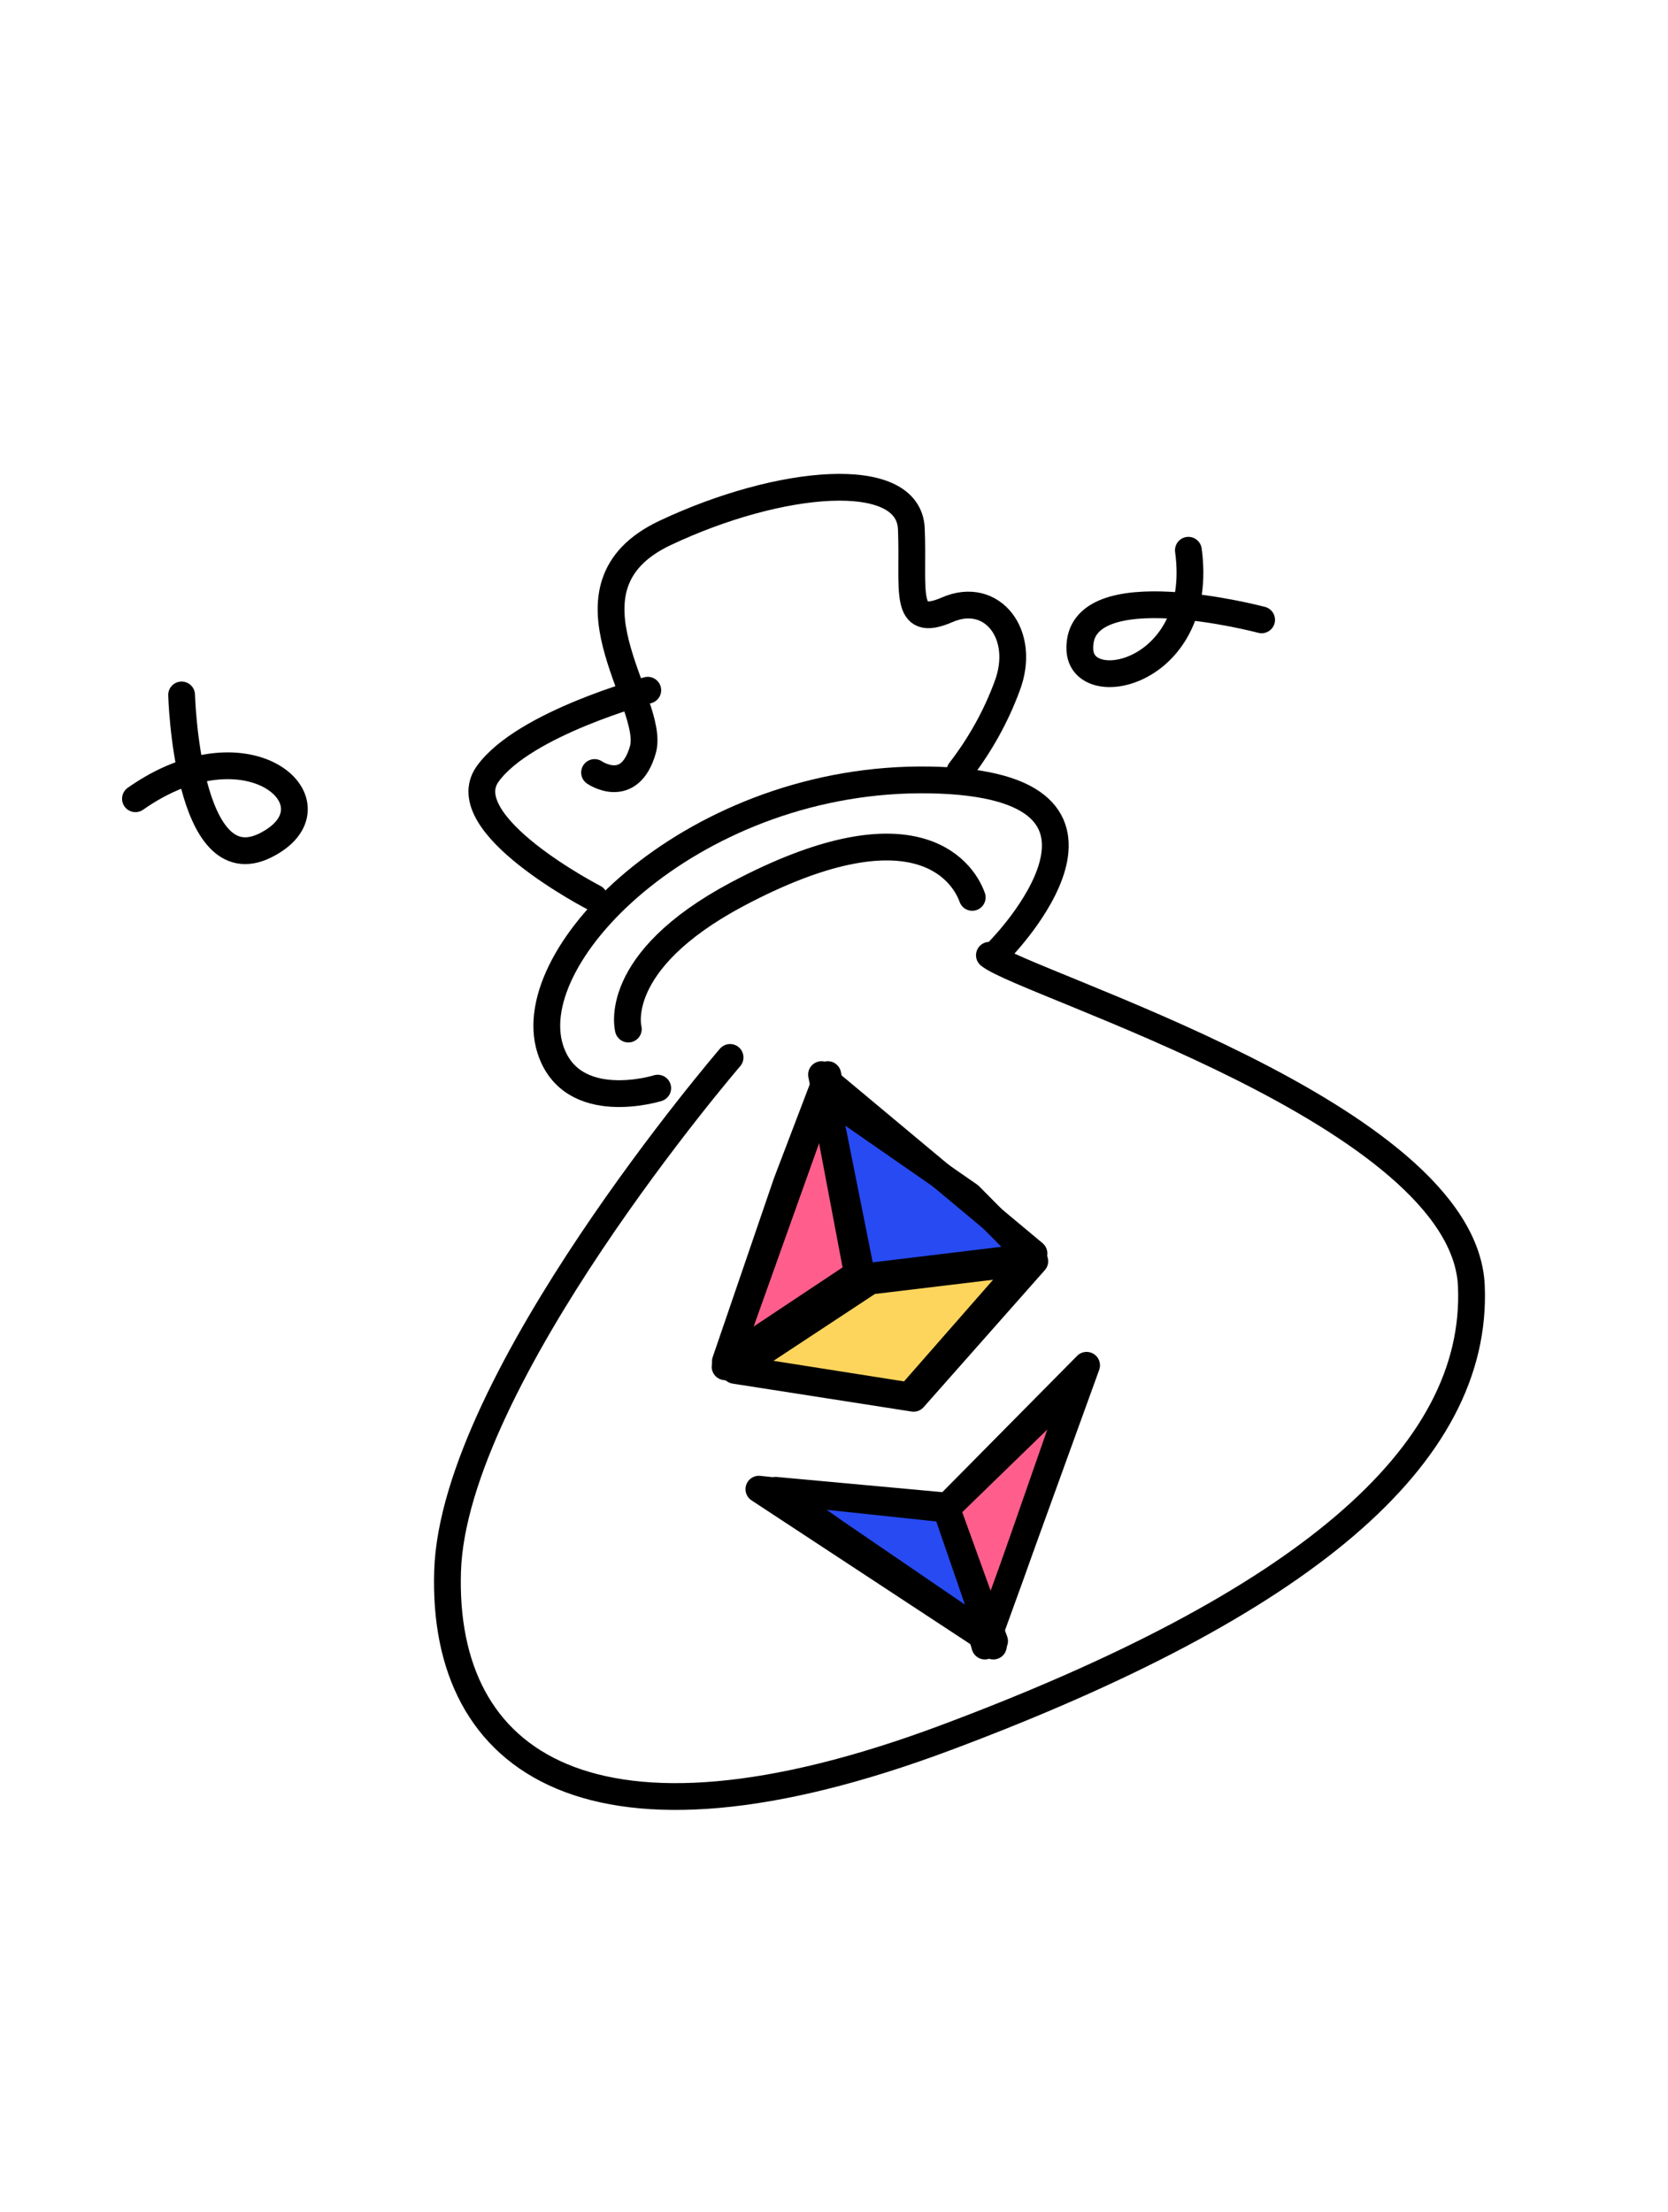<svg width="89" height="118" viewBox="0 0 89 118" fill="none" xmlns="http://www.w3.org/2000/svg">
<path d="M38.955 56.416C38.955 56.416 24.194 73.574 23.881 83.841C23.567 94.107 31.583 99.777 50.495 92.697C69.407 85.617 78.897 77.733 78.508 68.607C78.118 59.48 54.755 52.53 52.792 50.964" stroke="black" stroke-width="1.429" stroke-linecap="round" stroke-linejoin="round"/>
<path d="M53.364 50.648C53.364 50.648 62.034 41.828 49.619 41.612C37.204 41.397 27.713 50.815 29.362 55.974C30.492 59.496 35.094 58.055 35.094 58.055" stroke="black" stroke-width="1.429" stroke-linecap="round" stroke-linejoin="round"/>
<path d="M31.724 41.215C31.724 41.215 33.587 42.5 34.302 39.998C35.017 37.496 29.36 31.326 35.488 28.433C41.617 25.54 48.489 24.931 48.627 28.211C48.764 31.492 48.147 33.573 50.543 32.531C52.938 31.488 54.791 33.863 53.732 36.623C53.144 38.218 52.295 39.744 51.219 41.14" stroke="black" stroke-width="1.429" stroke-linecap="round" stroke-linejoin="round"/>
<path d="M31.706 47.899C31.706 47.899 24.089 43.975 26.025 41.284C27.962 38.593 34.563 36.825 34.563 36.825" stroke="black" stroke-width="1.429" stroke-linecap="round" stroke-linejoin="round"/>
<path d="M33.526 54.902C33.526 54.902 32.546 51.319 39.344 47.705C48.596 42.798 51.318 46.317 51.875 47.877" stroke="black" stroke-width="1.429" stroke-linecap="round" stroke-linejoin="round"/>
<path d="M46.172 67.668L38.704 72.634L41.968 63.103L44.168 57.332L46.172 67.668Z" fill="#FF5E8D" stroke="black" stroke-width="1.429" stroke-linecap="round" stroke-linejoin="round"/>
<path d="M50.437 80.561L57.554 73.645L53.951 83.969L52.551 87.82L50.437 80.561Z" fill="#FF5E8D" stroke="black" stroke-width="1.429" stroke-linecap="round" stroke-linejoin="round"/>
<path d="M50.463 80.343L53.068 87.555L44.539 81.727L41.387 79.51L50.463 80.343Z" fill="#274AF2" stroke="black" stroke-width="1.429" stroke-linecap="round" stroke-linejoin="round"/>
<path d="M45.788 68.163L43.935 58.377L51.733 63.789L54.965 67.053L45.788 68.163Z" fill="#274AF2" stroke="black" stroke-width="1.429" stroke-linecap="round" stroke-linejoin="round"/>
<path d="M48.747 74.602L39.199 73.112L46.432 68.346L55.214 67.29L48.747 74.602Z" fill="#FED55C" stroke="black" stroke-width="1.429" stroke-linecap="round" stroke-linejoin="round"/>
<path d="M40.492 79.45L50.404 80.5L57.978 72.841L52.683 87.461L40.492 79.45Z" stroke="black" stroke-width="1.429" stroke-linecap="round" stroke-linejoin="round"/>
<path d="M50.449 80.407L53.004 87.82" stroke="black" stroke-width="1.429" stroke-linecap="round" stroke-linejoin="round"/>
<path d="M38.689 72.919L44.135 57.663L55.169 66.872L48.515 74.467L38.689 72.919Z" stroke="black" stroke-width="1.429" stroke-linecap="round" stroke-linejoin="round"/>
<path d="M54.964 67.2L46.316 68.219L39.191 72.817" stroke="black" stroke-width="1.429" stroke-linecap="round" stroke-linejoin="round"/>
<path d="M45.977 68.051L43.834 57.332" stroke="black" stroke-width="1.429" stroke-linecap="round" stroke-linejoin="round"/>
<path d="M9.69 37.076C9.69 37.076 9.966 47.188 14.158 45.104C18.351 43.02 13.359 38.302 7.227 42.614" stroke="black" stroke-width="1.429" stroke-linecap="round" stroke-linejoin="round"/>
<path d="M67.316 33.07C67.316 33.07 57.449 30.45 57.618 34.659C57.722 37.343 64.307 35.931 63.409 29.357" stroke="black" stroke-width="1.429" stroke-linecap="round" stroke-linejoin="round"/>
</svg>
